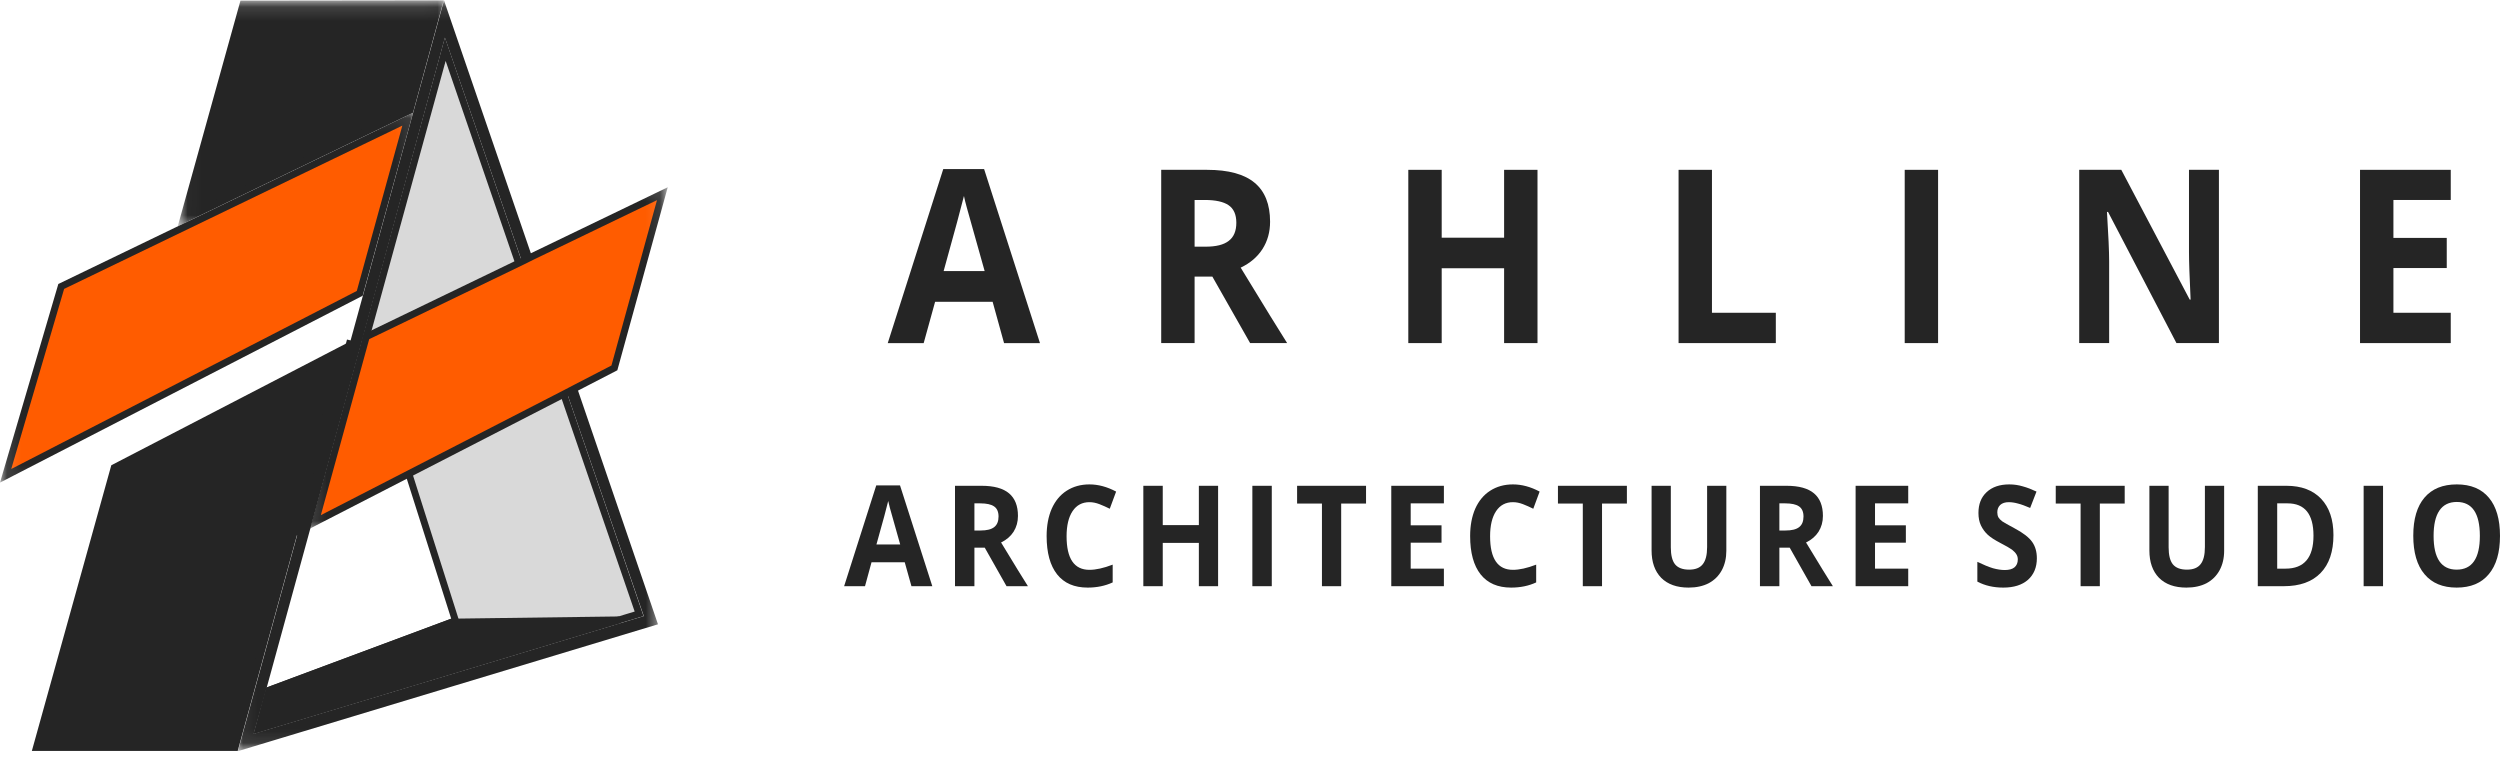 <?xml version="1.0" encoding="UTF-8"?> <svg xmlns="http://www.w3.org/2000/svg" width="180" height="55" viewBox="0 0 180 55" fill="none"> <mask id="mask0_86_2638" style="mask-type:luminance" maskUnits="userSpaceOnUse" x="16" y="0" width="32" height="55"> <path d="M17.09 0.25H47.168V53.833H17.09V0.25Z" fill="white" stroke="white" stroke-width="0.5"></path> </mask> <g mask="url(#mask0_86_2638)"> <path d="M31.994 0.874L37.987 18.323L41.383 28.212L41.383 28.212L47.054 44.785L17.49 53.713L21.636 38.599L25.484 24.576L25.484 24.576L31.994 0.874ZM22.108 37.971L22.107 37.972L18.963 49.44L18.963 49.441L18.027 52.766L17.903 53.205L18.339 53.073L46.426 44.599L46.675 44.524L46.59 44.279L41.136 28.436L41.136 28.436L37.74 18.529L37.74 18.529L32.27 2.629L32.006 1.863L31.793 2.645L25.956 23.985L25.955 23.985L25.871 24.296L25.87 24.297L22.108 37.971Z" fill="#252525" stroke="#252525" stroke-width="0.5"></path> </g> <path d="M32.573 44.779L32.796 44.696L32.724 44.469L26.34 24.357L32.06 3.539L46.017 44.196L18.627 52.464L19.378 49.697L32.573 44.779Z" fill="#D9D9D9" stroke="#252525" stroke-width="0.5"></path> <path d="M44.566 44.634L18.627 52.465L19.378 49.697L32.533 44.795L44.566 44.634Z" fill="#252525" stroke="#252525" stroke-width="0.5"></path> <mask id="mask1_86_2638" style="mask-type:luminance" maskUnits="userSpaceOnUse" x="12" y="0" width="21" height="17"> <path d="M13.037 0.25H32.063V16.137H13.037V0.25Z" fill="white" stroke="white" stroke-width="0.5"></path> </mask> <g mask="url(#mask1_86_2638)"> <path d="M31.622 0.277L29.526 7.941L13.186 15.829L17.503 0.295L31.622 0.277Z" fill="#252525" stroke="#252525" stroke-width="0.5"></path> </g> <path d="M25.226 24.51L21.379 38.533" stroke="#252525" stroke-width="0.5"></path> <mask id="mask2_86_2638" style="mask-type:luminance" maskUnits="userSpaceOnUse" x="21" y="13" width="28" height="26"> <path d="M22.248 13.395H47.827V38.025H22.248V13.395Z" fill="white" stroke="white" stroke-width="0.5"></path> </mask> <g mask="url(#mask2_86_2638)"> <path d="M47.691 13.946L44.236 26.488L41.488 27.909L41.487 27.91L40.787 28.276L40.785 28.277L22.708 37.574L26.32 24.431L26.321 24.429L26.373 24.244L37.613 18.817L37.613 18.817L37.616 18.815L38.317 18.467L38.32 18.465L47.691 13.946Z" fill="#FF5C00" stroke="#252525" stroke-width="0.5"></path> </g> <mask id="mask3_86_2638" style="mask-type:luminance" maskUnits="userSpaceOnUse" x="0" y="7" width="31" height="29"> <path d="M0.25 8.125H29.853V34.783H0.25V8.125Z" fill="white" stroke="white" stroke-width="0.5"></path> </mask> <g mask="url(#mask3_86_2638)"> <path d="M29.356 8.579L25.901 21.121L0.404 34.258L4.408 20.624L29.356 8.579Z" fill="#FF5C00" stroke="#252525" stroke-width="0.5"></path> </g> <path d="M8.225 33.67L24.818 25.068L16.924 53.816H2.622L8.225 33.67Z" fill="#252525" stroke="#252525" stroke-width="0.5"></path> <path d="M72.292 24.704L71.469 21.728H67.328L66.505 24.704H63.918L67.915 12.171H70.855L74.878 24.704H72.292ZM70.894 19.515C70.136 16.824 69.708 15.304 69.614 14.959C69.516 14.607 69.447 14.323 69.405 14.111C69.228 14.84 68.742 16.64 67.942 19.515H70.894Z" fill="#252525"></path> <path d="M86.011 17.761H86.795C87.553 17.761 88.108 17.625 88.467 17.344C88.833 17.068 89.016 16.633 89.016 16.037C89.016 15.444 88.826 15.023 88.454 14.772C88.088 14.524 87.517 14.398 86.743 14.398H86.011V17.761ZM86.011 19.917V24.703H83.607V12.228H86.912C88.454 12.228 89.594 12.54 90.335 13.162C91.073 13.776 91.446 14.711 91.446 15.965C91.446 16.705 91.263 17.359 90.897 17.934C90.531 18.501 90.009 18.947 89.329 19.27C91.034 22.069 92.151 23.88 92.674 24.703H90.009L87.291 19.917H86.011Z" fill="#252525"></path> <path d="M110.7 24.703H108.296V19.314H103.802V24.703H101.398V12.228H103.802V17.114H108.296V12.228H110.7V24.703Z" fill="#252525"></path> <path d="M120.857 24.703V12.228H123.261V22.519H127.859V24.703H120.857Z" fill="#252525"></path> <path d="M137.139 24.703V12.228H139.542V24.703H137.139Z" fill="#252525"></path> <path d="M159.762 24.703H156.705L151.78 15.26H151.702C151.806 16.928 151.859 18.117 151.859 18.825V24.703H149.703V12.228H152.734L157.659 21.57H157.724C157.646 19.953 157.607 18.807 157.607 18.135V12.228H159.762V24.703Z" fill="#252525"></path> <path d="M176.454 24.703H169.922V12.228H176.454V14.398H172.326V17.129H176.166V19.299H172.326V22.519H176.454V24.703Z" fill="#252525"></path> <path d="M65.624 42.207L65.141 40.482H62.75L62.28 42.207H60.777L63.09 34.948H64.801L67.126 42.207H65.624ZM64.814 39.203C64.376 37.643 64.128 36.759 64.069 36.558C64.017 36.357 63.978 36.195 63.952 36.069C63.854 36.493 63.573 37.535 63.103 39.203H64.814Z" fill="#252525"></path> <path d="M70.158 38.196H70.602C71.046 38.196 71.373 38.117 71.582 37.952C71.79 37.79 71.895 37.535 71.895 37.19C71.895 36.845 71.784 36.601 71.568 36.457C71.359 36.314 71.026 36.242 70.576 36.242H70.158V38.196ZM70.158 39.432V42.206H68.76V34.977H70.68C71.568 34.977 72.225 35.16 72.653 35.523C73.077 35.879 73.293 36.421 73.293 37.147C73.293 37.571 73.188 37.949 72.979 38.283C72.77 38.61 72.47 38.868 72.078 39.059C73.061 40.679 73.704 41.729 74.011 42.206H72.47L70.902 39.432H70.158Z" fill="#252525"></path> <path d="M78.44 36.156C77.918 36.156 77.513 36.371 77.225 36.802C76.938 37.234 76.794 37.837 76.794 38.613C76.794 40.223 77.343 41.028 78.44 41.028C78.901 41.028 79.459 40.906 80.113 40.654V41.934C79.57 42.185 78.969 42.307 78.31 42.307C77.35 42.307 76.618 41.991 76.115 41.359C75.609 40.719 75.357 39.799 75.357 38.599C75.357 37.852 75.478 37.198 75.723 36.63C75.975 36.066 76.331 35.635 76.794 35.336C77.265 35.031 77.813 34.877 78.44 34.877C79.074 34.877 79.714 35.049 80.361 35.394L79.903 36.63C79.659 36.508 79.41 36.396 79.159 36.299C78.914 36.206 78.676 36.156 78.44 36.156Z" fill="#252525"></path> <path d="M87.703 42.206H86.318V39.088H83.718V42.206H82.32V34.977H83.718V37.808H86.318V34.977H87.703V42.206Z" fill="#252525"></path> <path d="M90.17 42.206V34.977H91.568V42.206H90.17Z" fill="#252525"></path> <path d="M96.565 42.206H95.18V36.256H93.391V34.977H98.355V36.256H96.565V42.206Z" fill="#252525"></path> <path d="M103.96 42.206H100.172V34.977H103.96V36.242H101.57V37.823H103.79V39.073H101.57V40.942H103.96V42.206Z" fill="#252525"></path> <path d="M108.933 36.156C108.41 36.156 108.005 36.371 107.718 36.802C107.43 37.234 107.287 37.837 107.287 38.613C107.287 40.223 107.835 41.028 108.933 41.028C109.393 41.028 109.952 40.906 110.605 40.654V41.934C110.063 42.185 109.462 42.307 108.802 42.307C107.842 42.307 107.11 41.991 106.607 41.359C106.101 40.719 105.85 39.799 105.85 38.599C105.85 37.852 105.97 37.198 106.215 36.63C106.467 36.066 106.823 35.635 107.287 35.336C107.757 35.031 108.306 34.877 108.933 34.877C109.566 34.877 110.206 35.049 110.853 35.394L110.396 36.63C110.151 36.508 109.903 36.396 109.651 36.299C109.406 36.206 109.168 36.156 108.933 36.156Z" fill="#252525"></path> <path d="M115.346 42.206H113.962V36.256H112.172V34.977H117.136V36.256H115.346V42.206Z" fill="#252525"></path> <path d="M124.296 34.977V39.663C124.296 40.191 124.185 40.654 123.97 41.057C123.751 41.459 123.437 41.772 123.029 41.991C122.618 42.203 122.134 42.307 121.579 42.307C120.733 42.307 120.077 42.074 119.606 41.603C119.143 41.125 118.914 40.467 118.914 39.634V34.977H120.299V39.404C120.299 39.961 120.397 40.367 120.599 40.625C120.808 40.884 121.148 41.014 121.618 41.014C122.069 41.014 122.396 40.884 122.598 40.625C122.807 40.367 122.912 39.957 122.912 39.389V34.977H124.296Z" fill="#252525"></path> <path d="M128.115 38.196H128.559C129.003 38.196 129.33 38.117 129.539 37.952C129.748 37.79 129.852 37.535 129.852 37.19C129.852 36.845 129.741 36.601 129.525 36.457C129.316 36.314 128.983 36.242 128.533 36.242H128.115V38.196ZM128.115 39.432V42.206H126.717V34.977H128.637C129.525 34.977 130.182 35.16 130.61 35.523C131.034 35.879 131.25 36.421 131.25 37.147C131.25 37.571 131.145 37.949 130.936 38.283C130.727 38.61 130.427 38.868 130.035 39.059C131.018 40.679 131.661 41.729 131.968 42.206H130.427L128.859 39.432H128.115Z" fill="#252525"></path> <path d="M137.392 42.206H133.604V34.977H137.392V36.242H135.001V37.823H137.222V39.073H135.001V40.942H137.392V42.206Z" fill="#252525"></path> <path d="M146.654 40.194C146.654 40.848 146.438 41.366 146.014 41.747C145.586 42.12 144.995 42.307 144.237 42.307C143.532 42.307 142.908 42.163 142.369 41.876V40.453C142.813 40.665 143.186 40.82 143.493 40.913C143.806 40.999 144.087 41.042 144.342 41.042C144.645 41.042 144.877 40.981 145.034 40.856C145.197 40.723 145.282 40.532 145.282 40.281C145.282 40.137 145.246 40.015 145.178 39.907C145.106 39.792 145.001 39.684 144.864 39.576C144.724 39.472 144.44 39.31 144.015 39.088C143.613 38.879 143.313 38.682 143.114 38.498C142.911 38.308 142.751 38.089 142.63 37.837C142.506 37.579 142.448 37.277 142.448 36.932C142.448 36.299 142.643 35.803 143.035 35.437C143.434 35.063 143.979 34.877 144.668 34.877C145.015 34.877 145.341 34.927 145.648 35.02C145.962 35.106 146.288 35.232 146.628 35.394L146.171 36.572C145.821 36.422 145.531 36.314 145.295 36.256C145.067 36.192 144.845 36.156 144.629 36.156C144.368 36.156 144.162 36.224 144.015 36.357C143.875 36.493 143.806 36.669 143.806 36.889C143.806 37.025 143.832 37.144 143.885 37.248C143.943 37.345 144.035 37.442 144.159 37.535C144.289 37.622 144.583 37.791 145.047 38.038C145.664 38.365 146.086 38.692 146.314 39.016C146.54 39.332 146.654 39.727 146.654 40.194Z" fill="#252525"></path> <path d="M151.188 42.206H149.803V36.256H148.014V34.977H152.978V36.256H151.188V42.206Z" fill="#252525"></path> <path d="M160.138 34.977V39.663C160.138 40.191 160.027 40.654 159.811 41.057C159.593 41.459 159.279 41.772 158.871 41.991C158.459 42.203 157.976 42.307 157.421 42.307C156.575 42.307 155.919 42.074 155.448 41.603C154.984 41.125 154.756 40.467 154.756 39.634V34.977H156.141V39.404C156.141 39.961 156.239 40.367 156.441 40.625C156.65 40.884 156.99 41.014 157.46 41.014C157.911 41.014 158.237 40.884 158.44 40.625C158.649 40.367 158.753 39.957 158.753 39.389V34.977H160.138Z" fill="#252525"></path> <path d="M168.008 38.527C168.008 39.716 167.698 40.625 167.081 41.258C166.47 41.89 165.585 42.206 164.429 42.206H162.561V34.977H164.625C165.696 34.977 166.525 35.289 167.12 35.911C167.711 36.536 168.008 37.406 168.008 38.527ZM166.571 38.57C166.571 37.018 165.947 36.242 164.703 36.242H163.958V40.942H164.559C165.898 40.942 166.571 40.151 166.571 38.57Z" fill="#252525"></path> <path d="M170.182 42.206V34.977H171.579V42.206H170.182Z" fill="#252525"></path> <path d="M180 38.585C180 39.785 179.729 40.705 179.19 41.344C178.658 41.987 177.887 42.307 176.878 42.307C175.875 42.307 175.105 41.987 174.566 41.344C174.024 40.705 173.756 39.778 173.756 38.57C173.756 37.374 174.024 36.458 174.566 35.825C175.105 35.193 175.879 34.877 176.891 34.877C177.9 34.877 178.671 35.2 179.203 35.839C179.732 36.472 180 37.388 180 38.585ZM175.219 38.585C175.219 39.389 175.356 40 175.637 40.41C175.915 40.812 176.329 41.014 176.878 41.014C177.992 41.014 178.55 40.205 178.55 38.585C178.55 36.957 177.995 36.141 176.891 36.141C176.333 36.141 175.915 36.35 175.637 36.759C175.356 37.172 175.219 37.78 175.219 38.585Z" fill="#252525"></path> </svg> 